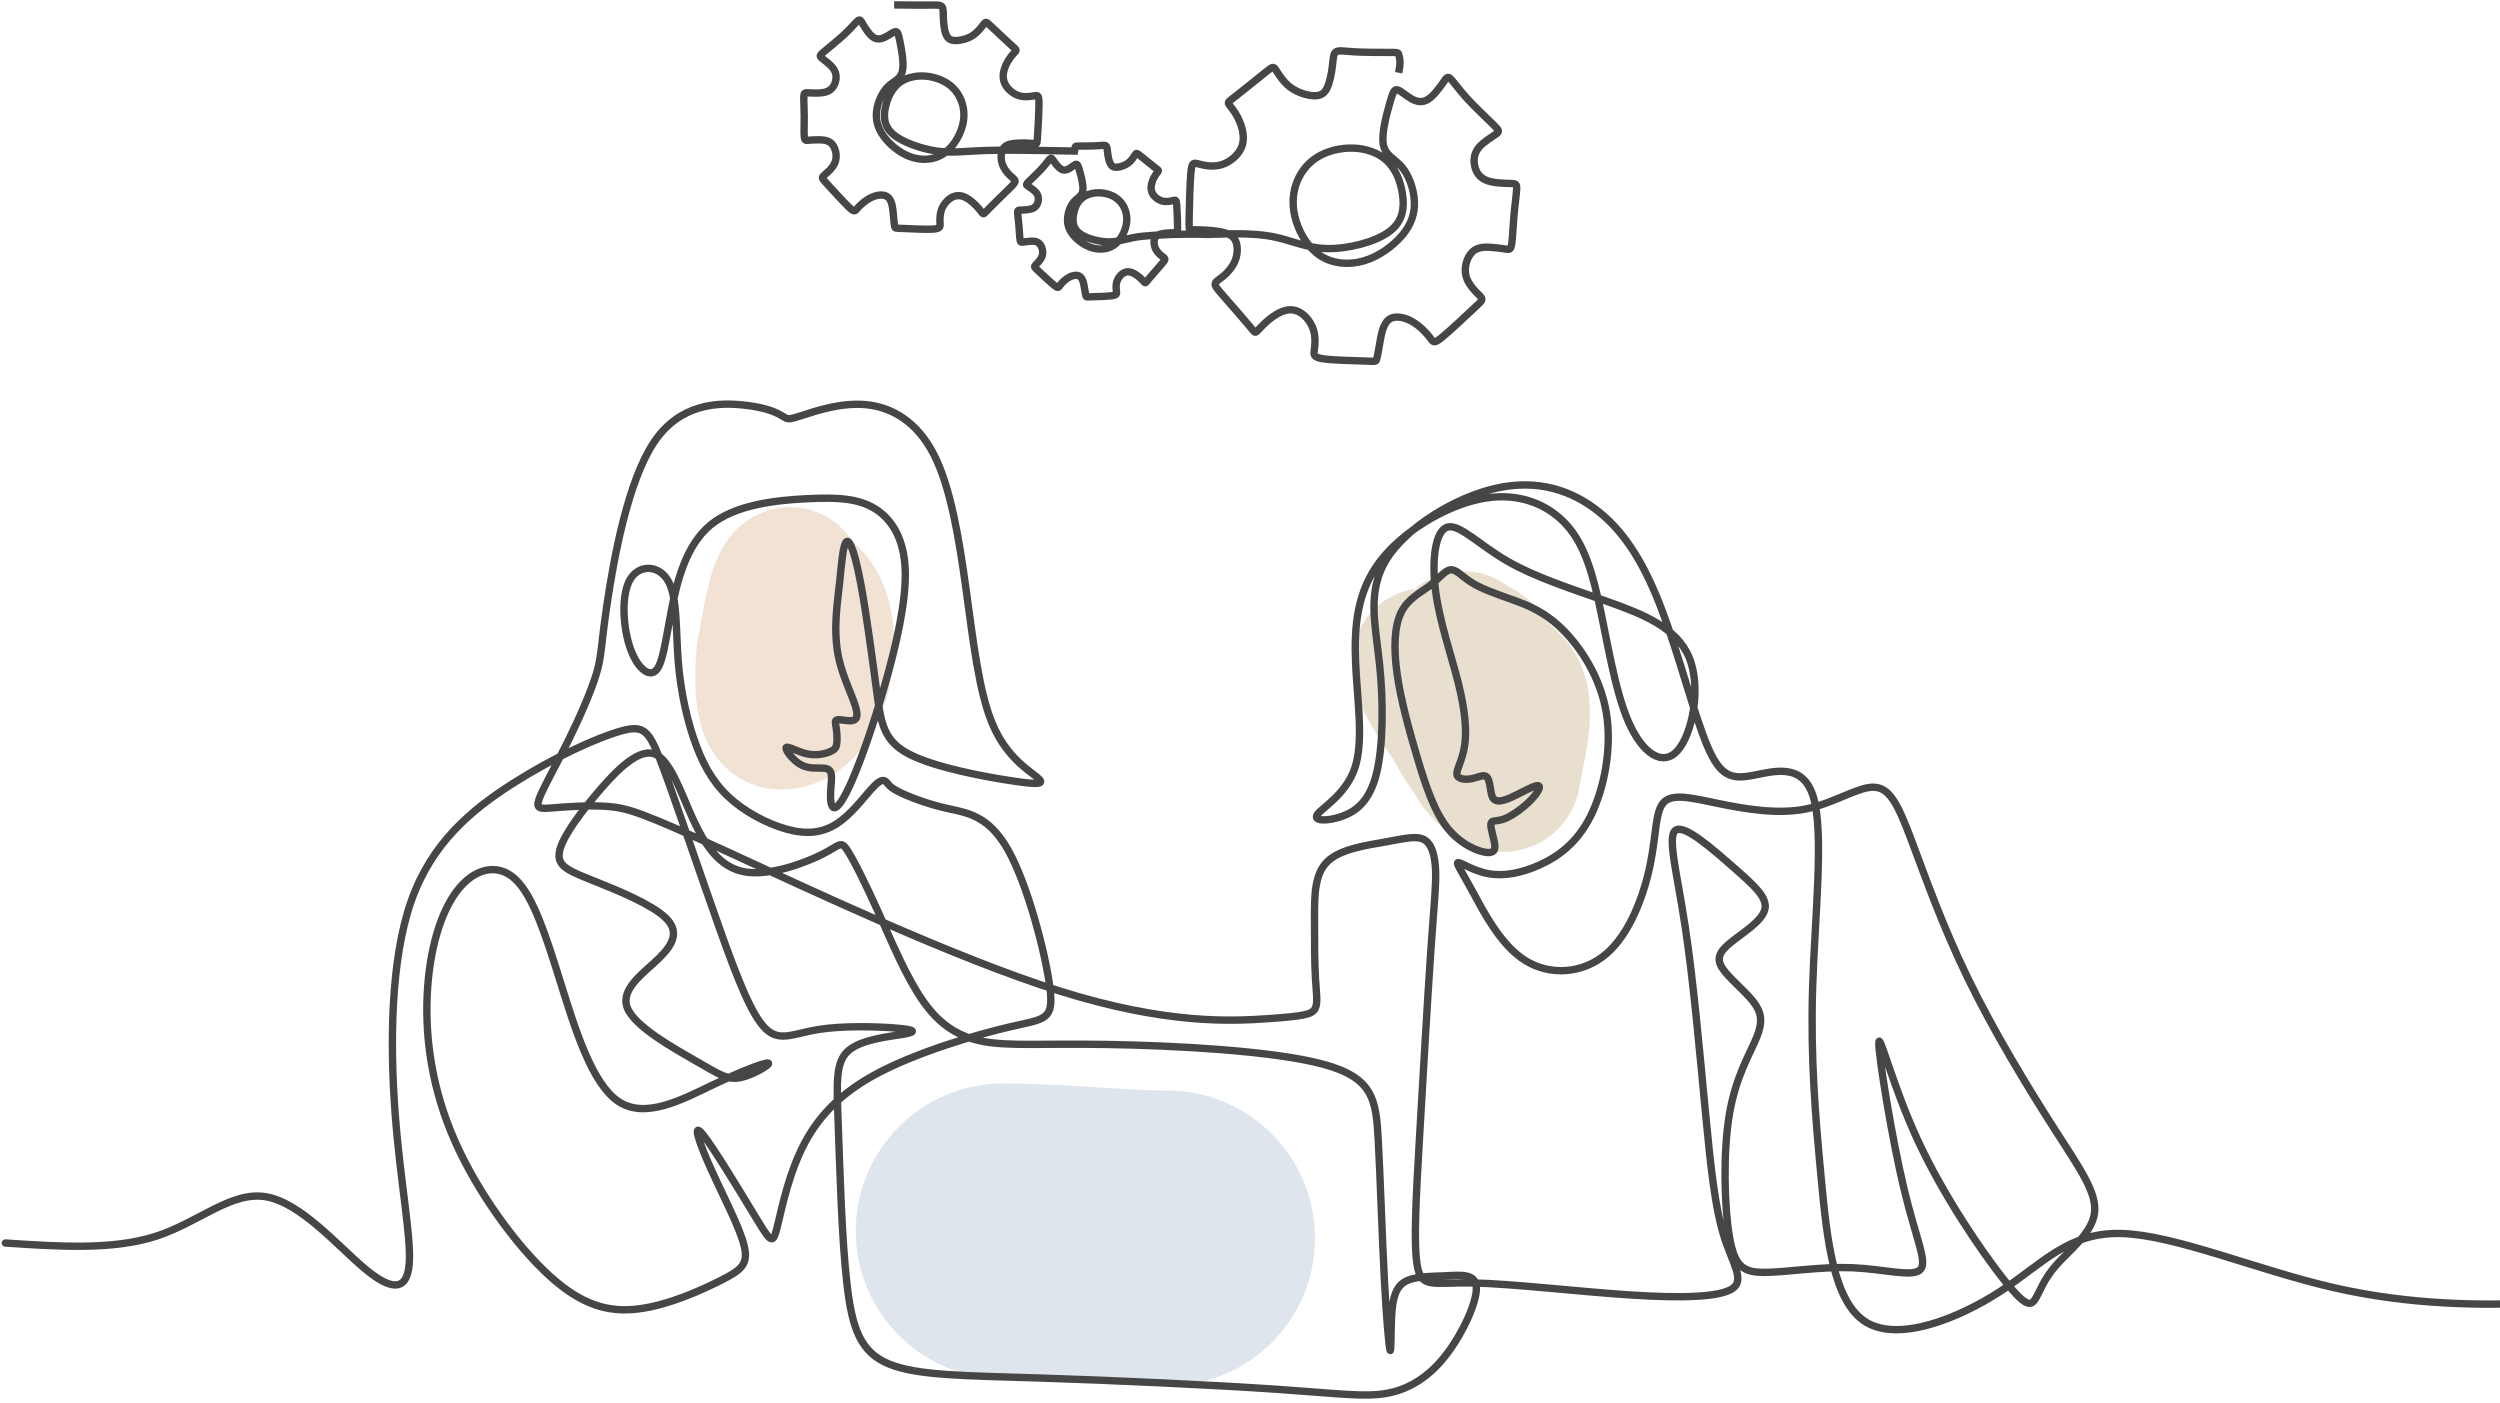 <?xml version="1.0" encoding="UTF-8"?> <svg xmlns="http://www.w3.org/2000/svg" width="508" height="285" viewBox="0 0 508 285" fill="none"><path d="M289.735 134.491C289.735 138.717 295.004 144.417 296.911 148.232C298.142 150.694 299.953 152.745 301.262 155.102C301.728 155.941 305.895 159.956 306.224 157.163C306.701 153.11 309.958 143.034 306.567 139.644C304.718 137.794 302.582 136.048 301.262 133.804C300.36 132.27 297.847 132.164 297.293 131.056" stroke="#E8DFCE" stroke-width="30" stroke-linecap="round"></path><path d="M160.578 118.05C158.767 118.277 157.165 129.694 156.71 131.743C156.175 134.149 155.541 145.435 158.622 145.435C167.114 145.435 169.499 124.467 162.926 121.18" stroke="#F2E2D4" stroke-width="30" stroke-linecap="round"></path><path d="M203.892 250.152C214.938 250.152 227.005 251.6 237.208 251.6" stroke="#DEE5EC" stroke-width="60" stroke-linecap="round"></path><path d="M181.685 1C181.767 1 181.849 1 183.175 1.013C184.501 1.025 187.069 1.05 188.712 1.035C190.355 1.02 191.071 0.965 191.395 1.34C191.72 1.716 191.653 2.522 191.692 3.628C191.731 4.734 191.875 6.14 192.236 7.014C192.597 7.888 193.174 8.23 194.163 8.24C195.153 8.25 196.554 7.928 197.636 7.225C198.719 6.522 199.481 5.437 199.893 4.905C200.306 4.372 200.368 4.393 201.357 5.317C202.346 6.241 204.263 8.069 205.325 9.034C206.386 9.998 206.593 10.098 206.386 10.4C206.18 10.701 205.562 11.203 204.923 12.238C204.284 13.273 203.624 14.84 203.923 16.236C204.222 17.633 205.479 18.858 206.768 19.35C208.056 19.843 209.375 19.602 210.138 19.471C210.901 19.34 211.107 19.32 211.117 20.937C211.127 22.555 210.942 25.809 210.839 27.467C210.736 29.125 210.715 29.185 210.499 29.185C210.282 29.185 209.87 29.125 208.87 29.084C207.871 29.044 206.283 29.024 205.263 29.285C204.243 29.546 203.789 30.089 203.573 30.832C203.357 31.576 203.377 32.52 203.686 33.384C203.996 34.248 204.593 35.031 205.15 35.574C205.706 36.116 206.222 36.417 206.263 36.779C206.304 37.141 205.871 37.563 204.737 38.668C203.604 39.773 201.769 41.561 200.842 42.515C199.914 43.469 199.894 43.59 199.615 43.279C199.337 42.967 198.801 42.224 198.069 41.511C197.338 40.797 196.41 40.114 195.534 39.863C194.658 39.612 193.834 39.793 193.081 40.305C192.329 40.817 191.649 41.661 191.309 42.605C190.969 43.55 190.969 44.594 191.01 45.318C191.051 46.041 191.133 46.443 189.649 46.553C188.165 46.664 185.115 46.483 183.548 46.423C181.982 46.362 181.899 46.423 181.817 46.091C181.734 45.76 181.652 45.036 181.549 43.831C181.446 42.626 181.322 40.938 180.549 40.164C179.776 39.391 178.354 39.532 177.117 40.094C175.88 40.657 174.829 41.641 174.272 42.274C173.716 42.907 173.654 43.188 172.541 42.133C171.428 41.078 169.264 38.688 168.13 37.452C166.996 36.217 166.893 36.136 167.46 35.624C168.027 35.112 169.264 34.167 169.707 32.922C170.15 31.676 169.8 30.129 169.099 29.315C168.398 28.502 167.347 28.421 166.43 28.411C165.512 28.401 164.729 28.461 164.224 28.502C163.719 28.542 163.492 28.562 163.42 27.728C163.348 26.894 163.431 25.207 163.42 23.579C163.41 21.952 163.307 20.385 163.338 19.601C163.369 18.818 163.534 18.818 164.43 18.868C165.327 18.918 166.955 19.019 168.027 18.617C169.099 18.215 169.614 17.311 169.81 16.427C170.006 15.543 169.882 14.679 169.274 13.865C168.666 13.052 167.574 12.288 167.038 11.846C166.502 11.404 166.522 11.284 167.471 10.48C168.419 9.676 170.294 8.19 171.645 6.924C172.995 5.658 173.819 4.614 174.293 4.232C174.767 3.85 174.891 4.131 175.334 4.895C175.777 5.658 176.54 6.904 177.323 7.486C178.107 8.069 178.91 7.989 179.735 7.607C180.559 7.225 181.405 6.542 181.899 6.442C182.394 6.341 182.538 6.824 182.878 8.491C183.218 10.159 183.754 13.011 183.332 14.599C182.909 16.186 181.528 16.507 180.394 17.633C179.261 18.758 178.374 20.686 178.137 22.485C177.9 24.283 178.313 25.95 179.508 27.628C180.704 29.305 182.682 30.993 184.836 31.807C186.99 32.62 189.319 32.56 191.175 31.566C193.03 30.571 194.411 28.642 195.163 26.774C195.915 24.905 196.039 23.097 195.637 21.44C195.235 19.782 194.308 18.275 192.885 17.21C191.463 16.146 189.546 15.523 187.667 15.446C185.787 15.37 183.945 15.839 182.595 16.934C181.245 18.029 180.387 19.75 179.954 21.636C179.522 23.522 179.515 25.575 181.456 27.258C183.397 28.94 187.286 30.253 190.365 30.698C193.445 31.144 195.716 30.722 200.246 30.576C204.777 30.43 211.567 30.56 218.358 30.691C218.429 30.357 218.43 30.023 218.494 29.854C218.557 29.686 218.613 29.681 219.425 29.681C220.237 29.681 221.806 29.684 222.858 29.625C223.911 29.565 224.447 29.443 224.714 29.627C224.981 29.811 224.978 30.303 225.063 31.02C225.149 31.737 225.322 32.679 225.613 33.251C225.904 33.822 226.312 34.023 226.981 33.979C227.649 33.935 228.578 33.646 229.271 33.115C229.964 32.585 230.42 31.813 230.67 31.433C230.919 31.052 230.962 31.062 231.68 31.636C232.398 32.209 233.791 33.345 234.56 33.941C235.329 34.538 235.474 34.595 235.351 34.809C235.228 35.024 234.838 35.395 234.462 36.126C234.087 36.857 233.726 37.95 234.003 38.877C234.28 39.804 235.196 40.567 236.092 40.834C236.989 41.1 237.867 40.869 238.374 40.742C238.882 40.614 239.02 40.59 239.115 41.682C239.209 42.773 239.26 44.981 239.28 46.105C239.3 47.23 239.289 47.271 239.143 47.282C238.997 47.294 238.715 47.274 238.038 47.298C237.361 47.322 236.288 47.39 235.614 47.619C234.939 47.848 234.662 48.237 234.556 48.751C234.45 49.264 234.515 49.9 234.77 50.468C235.026 51.035 235.472 51.533 235.877 51.871C236.282 52.209 236.646 52.386 236.694 52.628C236.741 52.87 236.472 53.177 235.766 53.982C235.06 54.786 233.918 56.088 233.343 56.78C232.769 57.472 232.761 57.554 232.557 57.358C232.352 57.162 231.95 56.688 231.417 56.244C230.885 55.8 230.221 55.386 229.616 55.261C229.011 55.137 228.464 55.301 227.984 55.686C227.503 56.071 227.09 56.675 226.911 57.33C226.733 57.985 226.789 58.691 226.856 59.177C226.923 59.663 227 59.93 226.004 60.081C225.008 60.232 222.938 60.267 221.877 60.306C220.816 60.346 220.764 60.391 220.69 60.172C220.617 59.952 220.522 59.468 220.387 58.659C220.252 57.85 220.078 56.717 219.514 56.235C218.95 55.752 217.998 55.92 217.193 56.364C216.388 56.807 215.732 57.526 215.39 57.981C215.048 58.437 215.022 58.63 214.213 57.975C213.405 57.32 211.814 55.817 210.982 55.041C210.149 54.265 210.075 54.216 210.431 53.841C210.786 53.466 211.57 52.765 211.801 51.901C212.033 51.037 211.713 50.011 211.196 49.497C210.679 48.984 209.965 48.983 209.345 49.024C208.725 49.064 208.199 49.145 207.86 49.198C207.521 49.251 207.369 49.276 207.276 48.717C207.182 48.158 207.146 47.014 207.051 45.916C206.956 44.817 206.802 43.764 206.781 43.234C206.759 42.703 206.87 42.695 207.479 42.682C208.087 42.67 209.192 42.654 209.894 42.328C210.596 42.002 210.895 41.365 210.979 40.758C211.064 40.151 210.933 39.574 210.479 39.056C210.024 38.538 209.245 38.078 208.86 37.807C208.474 37.536 208.481 37.454 209.078 36.863C209.675 36.271 210.861 35.171 211.704 34.247C212.547 33.323 213.048 32.575 213.347 32.293C213.647 32.011 213.745 32.194 214.086 32.687C214.426 33.18 215.009 33.982 215.569 34.335C216.129 34.688 216.668 34.593 217.204 34.293C217.74 33.993 218.274 33.488 218.602 33.395C218.931 33.301 219.055 33.62 219.374 34.728C219.694 35.837 220.21 37.736 220.011 38.829C219.811 39.922 218.896 40.21 218.191 41.028C217.487 41.846 216.992 43.194 216.93 44.42C216.867 45.647 217.235 46.752 218.133 47.823C219.031 48.895 220.459 49.932 221.957 50.371C223.455 50.81 225.025 50.65 226.224 49.883C227.423 49.116 228.251 47.743 228.658 46.443C229.065 45.142 229.051 43.915 228.69 42.816C228.328 41.718 227.621 40.748 226.603 40.102C225.585 39.456 224.257 39.134 222.984 39.179C221.711 39.224 220.492 39.635 219.64 40.444C218.787 41.253 218.301 42.458 218.111 43.754C217.921 45.05 218.027 46.437 219.428 47.473C220.83 48.51 223.527 49.196 225.611 49.146C227.696 49.095 229.169 48.307 232.292 47.991C235.415 47.675 240.549 47.479 245.323 47.634C249.99 47.482 254.657 47.33 258.498 48.06C262.339 48.791 265.355 50.403 269.623 50.507C273.892 50.61 279.414 49.204 282.284 47.082C285.154 44.96 285.372 42.121 284.983 39.467C284.593 36.814 283.597 34.345 281.851 32.689C280.106 31.033 277.611 30.19 275.004 30.098C272.397 30.006 269.678 30.666 267.594 31.989C265.509 33.311 264.06 35.297 263.321 37.547C262.582 39.796 262.552 42.309 263.386 44.972C264.219 47.634 265.915 50.446 268.37 52.016C270.825 53.587 274.039 53.915 277.107 53.016C280.175 52.118 283.098 49.992 284.936 47.799C286.775 45.605 287.53 43.343 287.401 40.832C287.272 38.321 286.26 35.561 284.817 33.886C283.374 32.211 281.501 31.621 281.092 29.382C280.684 27.143 281.74 23.255 282.395 20.985C283.05 18.716 283.303 18.064 283.976 18.255C284.649 18.446 285.741 19.479 286.839 20.094C287.937 20.708 289.039 20.904 290.187 20.181C291.334 19.458 292.527 17.815 293.224 16.806C293.921 15.797 294.123 15.422 294.737 15.999C295.35 16.577 296.374 18.108 298.101 20C299.827 21.892 302.256 24.145 303.478 25.356C304.7 26.567 304.715 26.735 303.926 27.29C303.136 27.845 301.541 28.786 300.61 29.847C299.679 30.908 299.413 32.089 299.585 33.332C299.758 34.575 300.371 35.879 301.808 36.547C303.246 37.216 305.508 37.248 306.754 37.273C307.999 37.298 308.227 37.315 308.183 38.402C308.139 39.488 307.823 41.644 307.628 43.893C307.434 46.142 307.361 48.484 307.169 49.629C306.977 50.775 306.666 50.723 305.972 50.614C305.278 50.505 304.202 50.34 302.933 50.257C301.663 50.175 300.201 50.175 299.142 51.227C298.083 52.278 297.427 54.38 297.902 56.149C298.377 57.918 299.982 59.353 300.709 60.121C301.436 60.889 301.285 60.99 299.581 62.579C297.877 64.168 294.62 67.246 292.964 68.587C291.308 69.929 291.254 69.533 290.554 68.6C289.855 67.666 288.51 66.195 286.863 65.287C285.215 64.379 283.264 64.035 282.11 65.023C280.956 66.011 280.598 68.332 280.322 69.987C280.046 71.643 279.852 72.635 279.701 73.084C279.55 73.534 279.443 73.442 277.271 73.36C275.098 73.279 270.86 73.208 268.82 72.899C266.781 72.591 266.939 72.043 267.076 71.048C267.213 70.052 267.329 68.608 266.963 67.266C266.597 65.925 265.75 64.687 264.767 63.899C263.783 63.112 262.663 62.775 261.424 63.03C260.185 63.285 258.827 64.132 257.737 65.041C256.646 65.951 255.823 66.922 255.404 67.323C254.984 67.725 254.969 67.556 253.792 66.139C252.616 64.722 250.277 62.057 248.832 60.41C247.387 58.763 246.835 58.133 246.932 57.638C247.029 57.142 247.775 56.78 248.604 56.088C249.434 55.397 250.347 54.376 250.87 53.214C251.393 52.052 251.526 50.749 251.309 49.698C251.092 48.648 250.525 47.85 249.144 47.382C247.762 46.913 245.565 46.774 244.179 46.724C242.792 46.675 242.215 46.715 241.916 46.692C241.617 46.669 241.595 46.584 241.636 44.281C241.677 41.979 241.781 37.459 241.974 35.224C242.167 32.989 242.45 33.039 243.49 33.299C244.53 33.56 246.327 34.032 248.163 33.487C249.999 32.942 251.873 31.38 252.441 29.481C253.008 27.581 252.27 25.345 251.501 23.848C250.732 22.35 249.933 21.59 249.681 21.152C249.429 20.714 249.725 20.596 251.3 19.375C252.874 18.153 255.727 15.827 257.197 14.653C258.668 13.479 258.755 13.458 259.266 14.237C259.778 15.017 260.712 16.597 262.13 17.683C263.549 18.769 265.451 19.361 266.82 19.451C268.189 19.541 269.025 19.13 269.62 17.959C270.216 16.789 270.571 14.86 270.746 13.392C270.921 11.924 270.915 10.917 271.462 10.54C272.008 10.162 273.106 10.413 275.261 10.535C277.416 10.657 280.628 10.65 282.291 10.651C283.954 10.651 284.068 10.66 284.198 11.005C284.328 11.351 284.474 12.032 284.477 12.717C284.479 13.402 284.338 14.09 284.197 14.778" stroke="#464646" stroke-width="1.5" stroke-miterlimit="2.613"></path><path d="M1.094 252.581C12.032 253.309 22.97 254.036 31.72 251.199C40.471 248.361 47.034 241.959 54.107 243.195C61.18 244.432 68.764 253.308 74.142 257.801C79.52 262.294 82.692 262.404 83.148 256.892C83.604 251.381 81.344 240.249 80.286 226.17C79.229 212.092 79.375 195.067 83.531 183.171C87.688 171.275 95.855 164.509 104.277 159.161C112.7 153.813 121.377 149.885 126.19 148.539C131.002 147.193 131.95 148.43 134.794 156.105C137.638 163.781 142.378 177.896 146.17 188.555C149.962 199.214 152.806 206.417 155.65 209.109C158.494 211.801 161.338 209.982 166.369 209.182C171.401 208.382 178.62 208.6 182.339 208.927C186.057 209.255 186.276 209.691 183.542 210.164C180.807 210.637 175.119 211.146 172.421 213.475C169.723 215.803 170.015 219.95 170.343 228.899C170.671 237.848 171.036 251.599 172.093 260.84C173.151 270.08 174.901 274.809 180.661 277.174C186.422 279.538 196.194 279.538 211.252 280.011C226.31 280.484 246.654 281.43 259.452 282.303C272.25 283.176 277.5 283.977 282.094 283.067C286.688 282.158 290.626 279.538 293.98 275.136C297.335 270.735 300.105 264.55 299.996 261.64C299.887 258.729 296.897 259.093 293.688 259.239C290.48 259.384 287.053 259.311 285.157 260.657C283.261 262.003 282.896 264.768 282.75 268.042C282.605 271.316 282.678 275.099 282.459 274.336C282.24 273.572 281.73 268.26 281.292 259.784C280.855 251.308 280.49 239.667 280.053 231.591C279.615 223.515 279.105 219.004 268.823 216.239C258.541 213.474 238.488 212.456 225.143 212.237C211.799 212.019 205.163 212.601 199.949 211.655C194.735 210.709 190.944 208.236 187.553 203.397C184.162 198.559 181.172 191.356 178.474 185.353C175.776 179.351 173.37 174.549 172.094 172.657C170.818 170.766 170.672 171.784 167.062 173.603C163.453 175.422 156.38 178.041 151.348 177.168C146.317 176.295 143.327 171.93 140.775 166.364C138.222 160.798 136.108 154.031 132.717 153.122C129.326 152.212 124.659 157.16 120.794 161.816C116.929 166.473 113.867 170.838 113.612 173.494C113.356 176.15 115.909 177.095 120.648 178.987C125.388 180.879 132.316 183.717 135.196 186.445C138.076 189.173 136.91 191.793 133.883 194.739C130.857 197.686 125.972 200.96 127.466 204.78C128.961 208.6 136.837 212.965 141.576 215.693C146.316 218.422 147.92 219.513 150.509 218.967C153.098 218.422 156.671 216.239 156.124 216.021C155.577 215.802 150.91 217.549 144.821 220.459C138.733 223.369 131.222 227.444 125.753 223.879C120.284 220.313 116.857 209.109 113.867 199.541C110.877 189.974 108.325 182.043 104.715 178.66C101.106 175.277 96.439 176.441 92.975 180.879C89.511 185.318 87.251 193.03 86.813 202.015C86.376 211.001 87.761 221.26 92.391 231.773C97.022 242.287 104.897 253.055 111.57 259.166C118.242 265.278 123.711 266.733 129.763 265.969C135.816 265.205 142.451 262.222 146.535 260.148C150.619 258.075 152.15 256.91 151.202 253.091C150.254 249.271 146.827 242.795 144.42 237.448C142.014 232.1 140.629 227.88 142.743 230.427C144.858 232.973 150.473 242.286 153.499 247.27C156.525 252.254 156.962 252.909 157.765 249.962C158.567 247.016 159.733 240.468 162.432 234.465C165.13 228.463 169.359 223.006 177.635 218.459C185.912 213.911 198.235 210.273 205.309 208.636C212.382 206.999 214.205 207.363 213.33 200.597C212.455 193.83 208.882 179.933 204.871 172.767C200.861 165.6 196.413 165.164 192.402 164.254C188.391 163.345 184.818 161.962 182.886 161.017C180.953 160.071 180.662 159.562 180.242 159.07C179.823 158.579 179.276 158.106 177.763 159.598C176.25 161.089 173.771 164.545 171.036 166.673C168.302 168.801 165.312 169.602 161.411 168.856C157.51 168.11 152.697 165.818 149.16 162.908C145.623 159.998 143.363 156.469 141.54 151.667C139.717 146.865 138.331 140.79 137.821 134.46C137.31 128.13 137.675 121.546 135.834 118.162C133.992 114.779 129.945 114.597 128.086 117.671C126.226 120.745 126.555 127.075 127.922 131.295C129.289 135.515 131.695 137.625 133.172 136.352C134.649 135.079 135.196 130.422 136.362 124.365C137.529 118.308 139.316 110.85 144.365 106.685C149.415 102.52 157.728 101.646 163.981 101.337C170.234 101.028 174.427 101.283 177.8 103.374C181.172 105.466 183.724 109.395 183.943 115.87C184.162 122.346 182.047 131.368 179.75 139.371C177.453 147.374 174.974 154.359 173.151 158.561C171.328 162.763 170.161 164.181 169.505 164.127C168.849 164.072 168.703 162.544 168.776 160.944C168.849 159.343 169.14 157.67 168.776 156.851C168.411 156.033 167.39 156.069 166.187 156.069C164.984 156.069 163.598 156.032 162.213 155.068C160.827 154.104 159.442 152.213 159.77 151.885C160.098 151.558 162.14 152.795 164.054 153.195C165.968 153.595 167.755 153.159 168.757 152.704C169.76 152.249 169.979 151.776 170.052 150.903C170.125 150.03 170.052 148.757 169.906 147.829C169.76 146.901 169.541 146.319 170.197 146.247C170.854 146.174 172.385 146.61 173.278 146.41C174.172 146.21 174.427 145.374 173.734 143.245C173.041 141.117 171.401 137.698 170.58 134.369C169.76 131.04 169.76 127.803 169.906 125.292C170.052 122.782 170.343 121 170.653 117.962C170.963 114.925 171.291 110.632 172.002 110.068C172.713 109.504 173.807 112.669 174.955 118.854C176.104 125.038 177.307 134.242 178.164 140.626C179.021 147.011 179.531 150.576 184.818 153.286C190.105 155.996 200.168 157.851 205.746 158.688C211.325 159.525 212.418 159.343 210.723 157.924C209.028 156.506 204.543 153.85 201.717 147.229C198.891 140.608 197.725 130.022 196.284 119.599C194.844 109.177 193.131 98.918 189.74 92.315C186.349 85.713 181.281 82.766 176.067 82.238C170.853 81.711 165.494 83.603 162.796 84.476C160.098 85.349 160.061 85.203 159.022 84.567C157.983 83.93 155.941 82.802 151.001 82.293C146.06 81.784 138.221 81.893 132.88 89.878C127.538 97.863 124.695 113.724 123.382 122.564C122.07 131.404 122.288 133.223 121.195 136.879C120.101 140.535 117.694 146.028 115.252 150.939C112.809 155.851 110.329 160.179 109.564 162.307C108.798 164.436 109.746 164.363 112.517 164.145C115.288 163.926 119.882 163.563 123.747 163.89C127.612 164.217 130.747 165.236 147.3 172.839C163.853 180.442 193.823 194.63 215.408 201.396C236.992 208.163 250.191 207.508 257.592 206.999C264.994 206.489 266.598 206.126 267.218 204.961C267.838 203.797 267.473 201.833 267.291 198.595C267.108 195.358 267.108 190.847 267.108 186.408C267.108 181.97 267.108 177.605 269.733 175.058C272.359 172.512 277.609 171.784 281.474 171.093C285.338 170.402 287.818 169.747 289.386 170.62C290.953 171.493 291.61 173.894 291.719 176.986C291.828 180.079 291.391 183.862 290.735 193.357C290.078 202.851 289.203 218.058 288.474 230.645C287.745 243.232 287.162 253.199 288.055 257.529C288.948 261.858 291.318 260.548 299.23 260.694C307.142 260.839 320.596 262.44 331.187 263.131C341.779 263.822 349.509 263.604 352.061 261.821C354.613 260.039 351.988 256.692 350.238 250.98C348.488 245.269 347.612 237.193 346.519 225.734C345.425 214.274 344.112 199.432 342.435 188.337C340.758 177.241 338.716 169.893 340.503 168.692C342.29 167.492 347.904 172.439 352.134 176.15C356.363 179.86 359.207 182.334 358.624 184.771C358.04 187.209 354.03 189.61 351.696 191.501C349.363 193.393 348.707 194.776 349.983 196.74C351.259 198.705 354.467 201.251 356.217 203.47C357.968 205.689 358.259 207.581 356.947 210.818C355.634 214.056 352.717 218.64 351.405 226.461C350.092 234.283 350.384 245.342 351.441 251.417C352.498 257.492 354.321 258.583 358.697 258.547C363.072 258.511 369.999 257.347 376.343 257.601C382.688 257.856 388.448 259.529 390.126 258.074C391.803 256.619 389.396 252.035 386.881 241.522C384.365 231.008 381.74 214.565 381.776 211.946C381.813 209.327 384.511 220.532 389.725 231.772C394.938 243.013 402.668 254.291 407.079 259.893C411.491 265.495 412.585 265.423 413.497 264.077C414.408 262.731 415.138 260.111 417.799 257.092C420.461 254.073 425.054 250.653 425.601 246.506C426.148 242.359 422.648 237.484 417.398 229.299C412.147 221.114 405.147 209.618 399.86 198.741C394.573 187.864 391 177.605 388.375 170.656C385.75 163.708 384.073 160.07 380.791 159.961C377.51 159.852 372.624 163.271 366.864 164.399C361.103 165.527 354.467 164.363 349.18 163.272C343.894 162.18 339.956 161.162 338.133 162.981C336.31 164.799 336.601 169.456 335.325 175.677C334.049 181.898 331.206 189.682 326.429 193.793C321.653 197.904 314.944 198.341 309.876 195.139C304.808 191.938 301.381 185.099 299.102 180.915C296.824 176.732 295.693 175.204 296.368 175.277C297.042 175.349 299.522 177.023 302.53 177.55C305.538 178.078 309.074 177.459 312.793 175.786C316.512 174.113 320.413 171.384 323.184 165.873C325.955 160.361 327.596 152.067 326.411 144.864C325.226 137.661 321.215 131.55 317.46 127.857C313.705 124.165 310.204 122.891 307.051 121.764C303.897 120.636 301.089 119.654 299.102 118.417C297.115 117.18 295.948 115.688 294.782 115.779C293.615 115.87 292.448 117.544 290.571 118.981C288.693 120.418 286.104 121.618 284.719 124.419C283.333 127.22 283.151 131.622 283.88 136.843C284.609 142.063 286.25 148.102 287.945 153.795C289.641 159.488 291.391 164.836 294.125 168.255C296.86 171.675 300.579 173.166 302.329 173.239C304.079 173.312 303.86 171.966 303.532 170.565C303.204 169.165 302.767 167.71 303.022 167.164C303.277 166.618 304.225 166.982 305.811 166.345C307.397 165.709 309.621 164.072 311.098 162.544C312.574 161.016 313.304 159.597 312.41 159.633C311.517 159.67 309.001 161.161 307.196 161.98C305.392 162.798 304.298 162.944 303.696 162.507C303.095 162.071 302.985 161.052 302.821 160.015C302.657 158.978 302.438 157.924 301.819 157.687C301.199 157.45 300.178 158.033 298.92 158.251C297.662 158.469 296.167 158.323 296.04 157.341C295.912 156.359 297.152 154.54 297.607 151.557C298.063 148.574 297.735 144.427 296.35 138.879C294.964 133.331 292.521 126.383 291.701 120.017C290.881 113.65 291.683 107.866 294.089 107.12C296.495 106.375 300.506 110.667 306.249 113.996C311.991 117.325 319.465 119.689 326.648 122.236C333.831 124.782 340.722 127.511 343.237 133.604C345.753 139.698 343.894 149.156 340.886 152.521C337.878 155.886 333.721 153.158 330.877 146.591C328.033 140.025 326.502 129.621 324.77 121.908C323.038 114.196 321.106 109.176 317.296 105.611C313.486 102.046 307.798 99.936 300.688 101.427C293.578 102.919 285.047 108.012 280.434 114.051C275.822 120.09 275.129 127.074 275.458 134.677C275.786 142.281 277.135 150.502 275.33 155.977C273.525 161.452 268.567 164.181 267.655 165.545C266.744 166.909 269.879 166.909 272.778 165.854C275.676 164.799 278.338 162.689 279.705 157.159C281.073 151.63 281.145 142.681 280.307 134.787C279.468 126.892 277.718 120.053 281.765 113.596C285.812 107.139 295.656 101.064 304.079 99.19C312.501 97.317 319.502 99.645 324.952 104.047C330.403 108.449 334.304 114.924 337.768 124.128C341.232 133.332 344.258 145.264 346.901 151.521C349.545 157.778 351.805 158.36 356.017 157.596C360.228 156.832 366.389 154.722 368.522 162.107C370.655 169.492 368.759 186.371 368.322 200.777C367.884 215.183 368.905 227.116 370.072 239.484C371.239 251.853 372.551 264.658 379.22 268.688C385.889 272.717 397.914 267.971 406.511 262.37C415.109 256.77 420.28 250.314 431.185 250.65C442.09 250.986 458.73 258.113 474.342 261.676C489.953 265.24 504.537 265.24 514.819 264.803C525.101 264.367 531.08 263.494 537.06 262.621" stroke="#464646" stroke-width="1.5" stroke-miterlimit="2.613" stroke-linecap="round" stroke-linejoin="round"></path></svg> 
